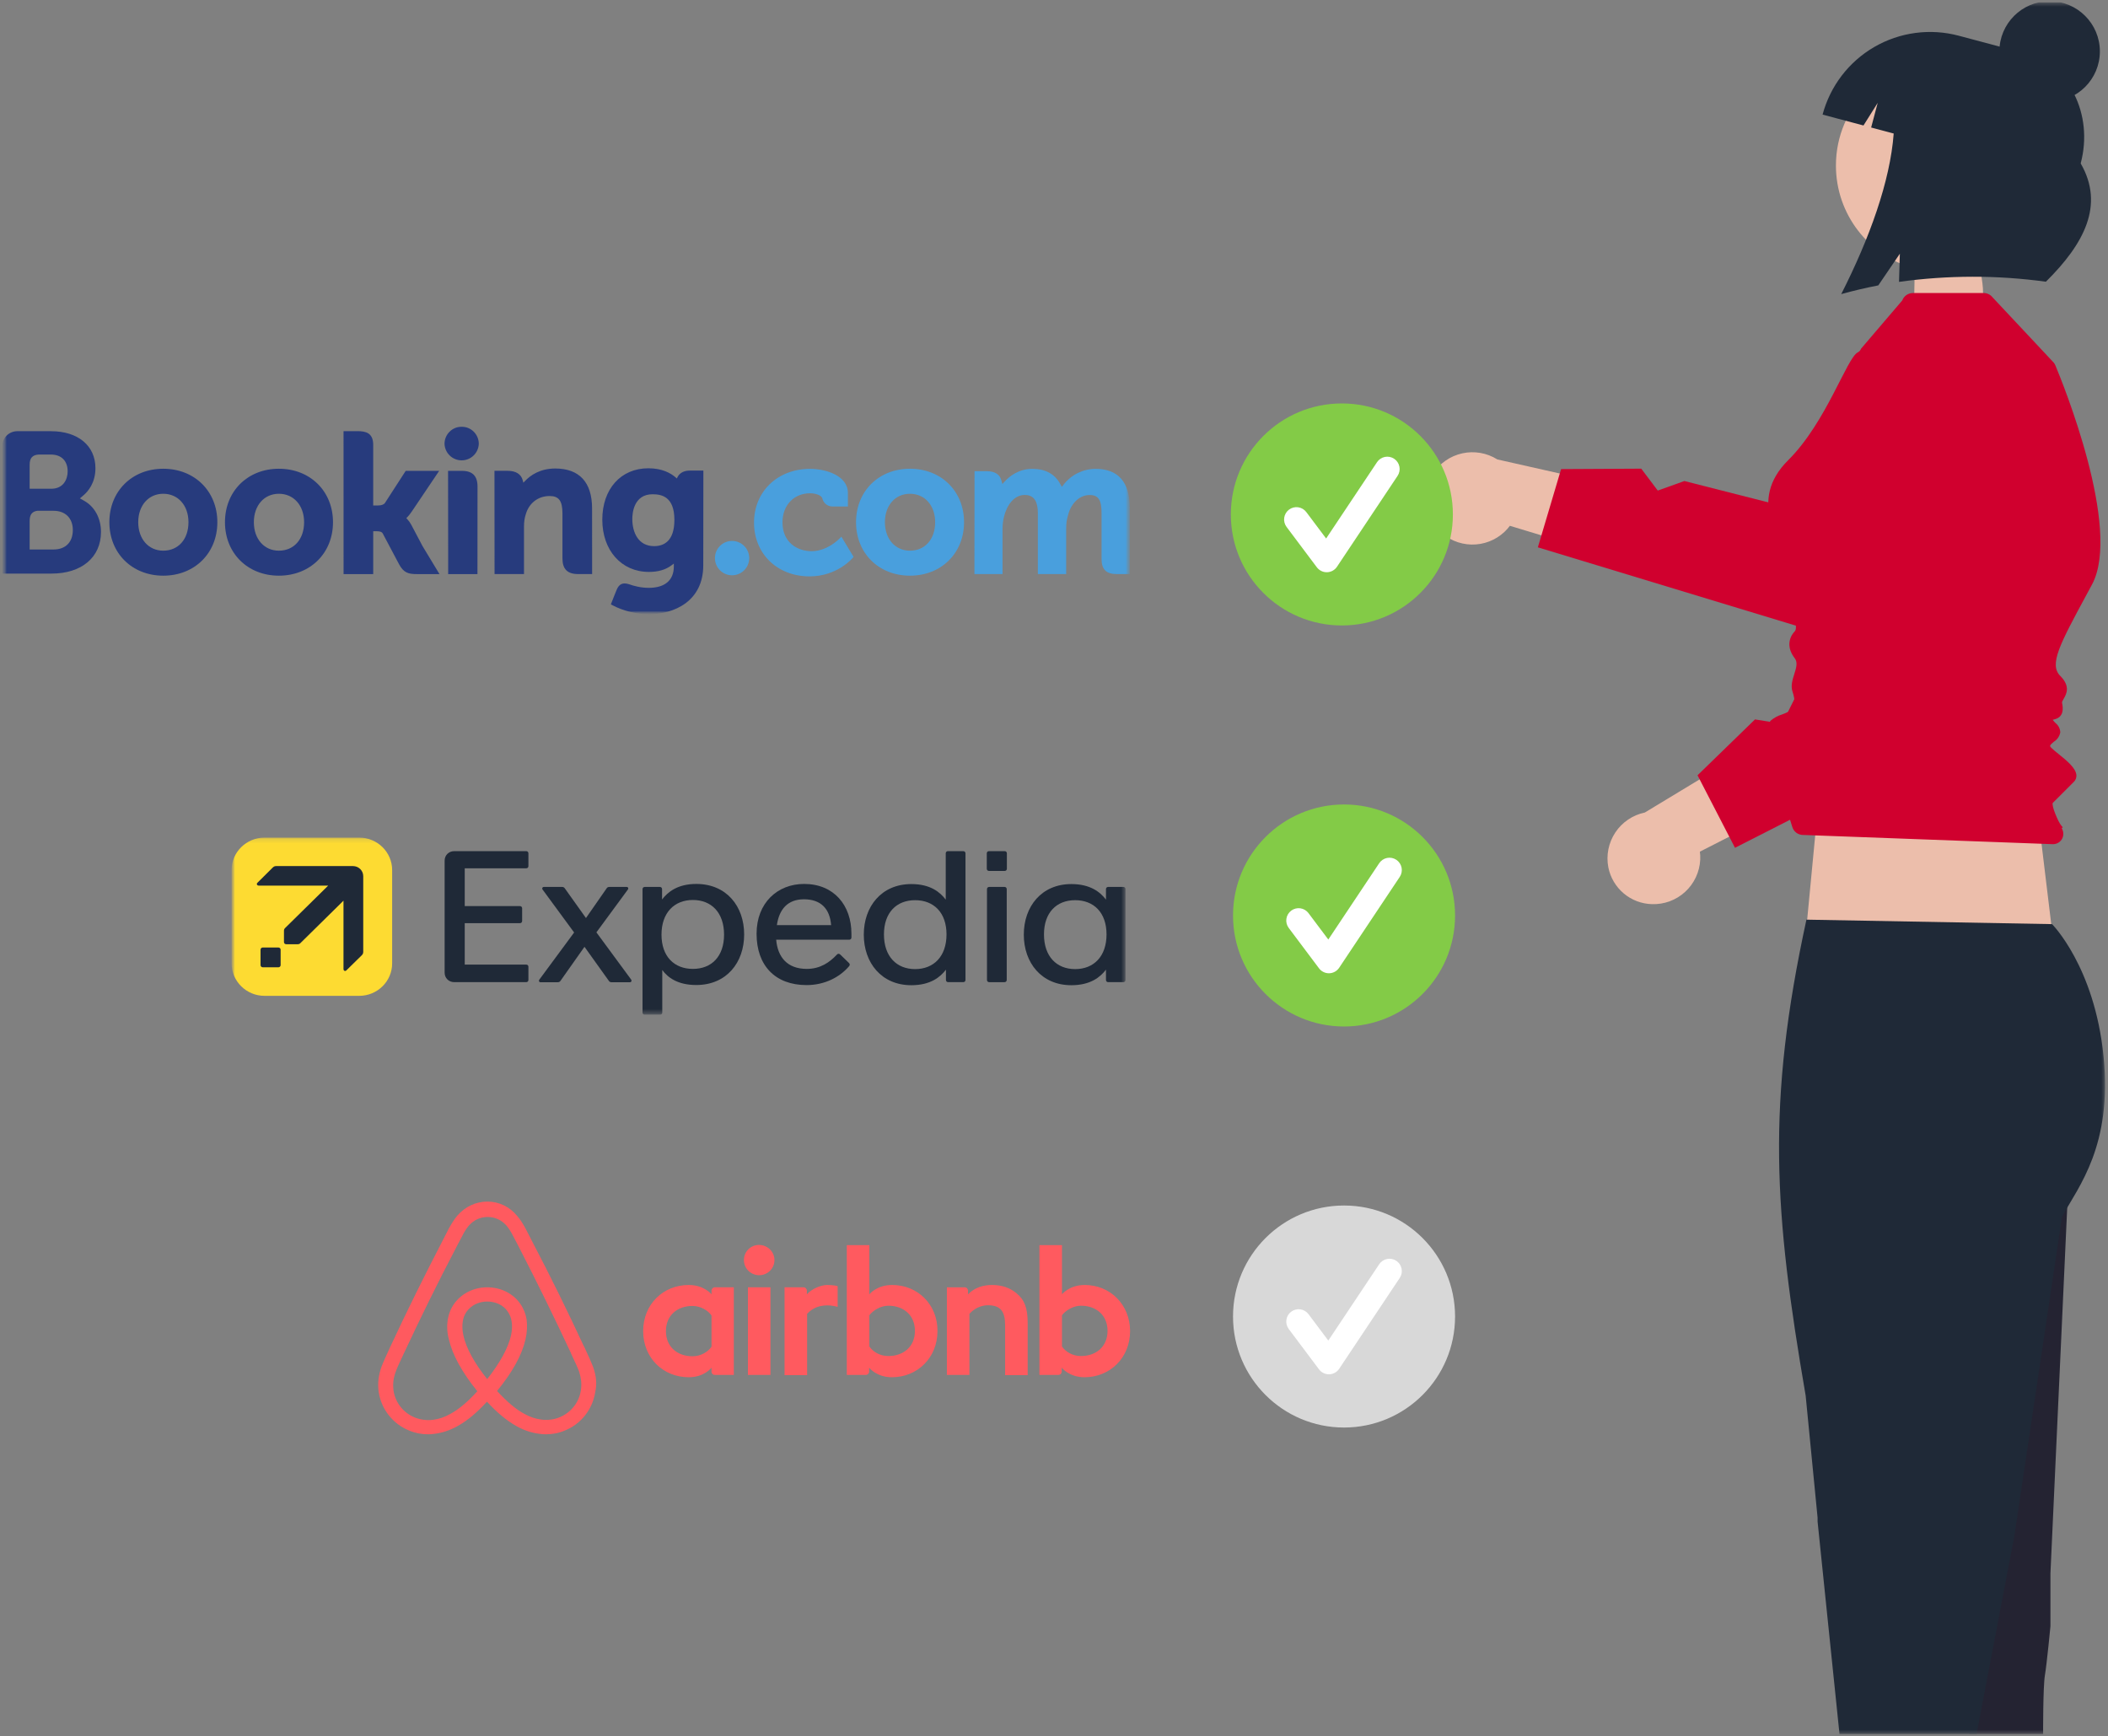 <svg width="471" height="388" viewBox="0 0 471 388" fill="none" xmlns="http://www.w3.org/2000/svg">
<rect x="0" y="0" width="471" height="388" fill="#808080" stroke="none"/>
<g clip-path="url(#clip0_95_4652)">
<mask id="mask0_95_4652" style="mask-type:luminance" maskUnits="userSpaceOnUse" x="0" y="0" width="471" height="388">
<path d="M470.5 0.5H0.5V387.5H470.5V0.5Z" fill="white"/>
</mask>
<g mask="url(#mask0_95_4652)">
<path d="M403.5 208.5L458.5 208L453 162.5H407.885L403.5 208.5Z" fill="#ECBEAB"/>
<path d="M462.5 256.5L458.141 351.55V363.378C458.141 363.378 457.332 371.827 456.901 374.361C456.471 376.896 456.5 387.5 456.5 387.5H440L423.5 322.335L462.5 256.5Z" fill="#242332"/>
<path d="M403.619 205.5L458.5 206.5C458.5 206.5 468 216 470 236C472 256 464.5 265 460.715 271.894L450.1 343.098L441.632 387.5H411.009L406.111 340.007V339.128L403.448 311.875C396.364 270.575 394.651 246.824 403.619 205.5Z" fill="#1F2937"/>
<path d="M321.502 118.518C323.413 120.484 326.02 121.62 328.761 121.682C331.501 121.744 334.157 120.726 336.154 118.848C336.594 118.432 336.997 117.977 337.357 117.49L372.572 128.164L367.169 110.014L334.556 102.661C332.223 101.196 329.407 100.708 326.717 101.302C324.026 101.897 321.678 103.526 320.18 105.839C318.929 107.789 318.379 110.106 318.619 112.41C318.859 114.714 319.876 116.868 321.502 118.518Z" fill="#ECBEAB"/>
<path d="M343.611 122.304L348.805 104.822L366.711 104.723L370.4 109.619L376.35 107.487L395.256 112.299L415.23 80.027C416.234 78.406 417.583 77.025 419.181 75.985C420.779 74.944 422.587 74.269 424.476 74.007C426.365 73.745 428.289 73.903 430.11 74.469C431.931 75.036 433.605 75.997 435.012 77.284C437.195 79.264 438.635 81.933 439.09 84.846C439.545 87.759 438.989 90.739 437.514 93.292L409.475 142.299L343.611 122.304Z" fill="#D0002E"/>
<path d="M369.098 202.035C371.838 202.128 374.505 201.141 376.523 199.286C378.542 197.431 379.75 194.857 379.888 192.119C379.917 191.513 379.892 190.907 379.814 190.306L412.598 173.593L396.124 164.255L367.518 181.557C364.82 182.118 362.452 183.718 360.925 186.011C359.398 188.304 358.834 191.107 359.357 193.812C359.807 196.084 361.016 198.136 362.786 199.631C364.556 201.125 366.782 201.973 369.098 202.035Z" fill="#ECBEAB"/>
<path d="M434.047 13.153C420.882 13.153 410.209 23.826 410.209 36.991C410.209 47.886 417.518 57.074 427.5 59.919C428.5 62.5 426 73.5 431 67C447 73.5 442.5 64 442.5 59.286C451.493 55.875 457.885 47.18 457.885 36.991C457.885 23.826 447.212 13.153 434.047 13.153Z" fill="#ECBEAB"/>
<path d="M387.659 189.441L379.287 173.239L392.126 160.757L398.178 161.73L400.99 156.069L417.954 146.435L409.985 109.328C409.585 107.463 409.601 105.533 410.032 103.675C410.462 101.817 411.298 100.078 412.478 98.579C413.658 97.082 415.154 95.862 416.859 95.008C418.565 94.155 420.437 93.688 422.344 93.64C425.291 93.554 428.178 94.481 430.525 96.265C432.872 98.049 434.536 100.583 435.242 103.446L448.996 158.207L387.659 189.441Z" fill="#D0002E"/>
<path d="M437.644 7.979L440.536 8.749L441.518 9.01L452.525 11.94C462.28 14.537 467.819 25.538 464.898 36.513C470.292 45.864 465.619 54.536 457.125 62.95C446.235 61.456 435.191 61.469 424.305 62.989L424.493 56.689L419.676 63.771C416.925 64.303 414.165 64.951 411.397 65.714C417.689 53.324 422.327 40.526 423.118 29.835L418.078 28.494L419.546 22.978L416.367 28.038L407.229 25.606C408.069 22.452 409.522 19.493 411.505 16.9C413.488 14.307 415.962 12.13 418.786 10.493C421.61 8.857 424.729 7.792 427.965 7.361C431.201 6.929 434.49 7.139 437.644 7.979Z" fill="#1F2937"/>
<path d="M402.918 186.575C402.903 186.575 402.888 186.576 402.873 186.576C402.337 186.578 401.814 186.409 401.382 186.092C400.949 185.776 400.63 185.328 400.471 184.817C397.332 174.897 393.943 162.719 395.628 161.033C396.362 160.404 397.219 159.936 398.145 159.659C400.162 158.894 401.756 158.29 400.508 154.545C399.615 151.867 402.408 148.897 401.001 147.081C399.207 144.764 399.629 142.544 401.001 141.081C402.29 139.705 398.578 133.326 400.649 126.787C400.715 126.579 400.735 126.359 400.708 126.143C400.68 125.926 400.606 125.718 400.491 125.534C397.892 121.367 390.315 111.986 399.55 102.823C408.035 94.404 412.664 79.953 415.082 78.748C415.428 78.575 415.694 78.275 415.825 77.912L425.027 67.136C425.206 66.65 425.528 66.231 425.952 65.935C426.375 65.639 426.88 65.48 427.396 65.478H443.223C443.601 65.478 443.975 65.562 444.316 65.726C444.657 65.89 444.957 66.129 445.192 66.425L458.882 81.037C459.028 81.218 459.147 81.418 459.236 81.633C460.784 85.33 474.159 118.112 467.422 130.624L466.186 132.916C460.242 143.924 457.782 148.48 460.335 151.033C462.688 153.386 461.685 155.13 461.086 156.171C460.9 156.494 460.689 156.86 460.726 157.023C461.416 160.131 459.667 160.581 458.828 160.797C458.77 160.812 458.705 160.829 458.644 160.846C458.852 161.125 459.083 161.385 459.335 161.625C459.635 161.872 459.88 162.179 460.052 162.527C460.225 162.874 460.322 163.255 460.337 163.643C460.259 164.075 460.09 164.486 459.842 164.849C459.593 165.212 459.271 165.518 458.896 165.748C458.511 166.071 458.073 166.436 458.064 166.681C458.06 166.825 458.228 167.009 458.328 167.105C458.762 167.522 459.354 168.001 459.982 168.509C461.799 169.98 463.858 171.646 463.942 173.245C463.956 173.524 463.909 173.802 463.804 174.06C463.7 174.318 463.539 174.551 463.335 174.741L458.663 179.411C458.326 180.002 459.87 183.662 460.565 184.485L460.887 184.865L460.653 185.064C460.857 185.398 460.978 185.776 461.005 186.167C461.031 186.557 460.964 186.949 460.807 187.307C460.617 187.714 460.312 188.056 459.93 188.291C459.548 188.527 459.105 188.646 458.657 188.634L402.918 186.575Z" fill="#D0002E"/>
<path d="M457.958 22.713C464.158 22.713 469.184 17.687 469.184 11.488C469.184 5.288 464.158 0.262 457.958 0.262C451.758 0.262 446.732 5.288 446.732 11.488C446.732 17.687 451.758 22.713 457.958 22.713Z" fill="#1F2937"/>
<path d="M299.818 139.762C313.518 139.762 324.624 128.656 324.624 114.956C324.624 101.256 313.518 90.15 299.818 90.15C286.118 90.15 275.012 101.256 275.012 114.956C275.012 128.656 286.118 139.762 299.818 139.762Z" fill="#83CB47"/>
<path d="M296.435 127.866C296.007 127.866 295.584 127.767 295.201 127.575C294.818 127.383 294.485 127.105 294.228 126.762L287.461 117.739C287.243 117.449 287.085 117.119 286.995 116.768C286.905 116.417 286.885 116.052 286.936 115.693C286.988 115.334 287.109 114.989 287.294 114.678C287.478 114.366 287.723 114.093 288.013 113.876C288.302 113.659 288.632 113.5 288.983 113.41C289.334 113.321 289.7 113.301 290.058 113.352C290.417 113.403 290.762 113.525 291.074 113.709C291.386 113.894 291.658 114.138 291.875 114.428L296.303 120.331L307.675 103.274C308.081 102.665 308.712 102.243 309.429 102.1C310.147 101.957 310.891 102.104 311.5 102.51C312.109 102.916 312.531 103.547 312.675 104.264C312.819 104.981 312.672 105.726 312.266 106.335L298.731 126.638C298.487 127.005 298.157 127.308 297.771 127.522C297.385 127.735 296.953 127.853 296.512 127.866C296.486 127.866 296.461 127.866 296.435 127.866Z" fill="white"/>
<mask id="mask1_95_4652" style="mask-type:luminance" maskUnits="userSpaceOnUse" x="0" y="94" width="253" height="44">
<path d="M0.5 94.5H252.5V137.251H0.5V94.5Z" fill="white"/>
</mask>
<g mask="url(#mask1_95_4652)">
<mask id="mask2_95_4652" style="mask-type:luminance" maskUnits="userSpaceOnUse" x="0" y="94" width="253" height="44">
<path d="M0.5 137.251H252.5V94.5H0.5V137.251Z" fill="white"/>
</mask>
<g mask="url(#mask2_95_4652)">
<path d="M99.32 99.179C99.32 98.164 99.724 97.19 100.442 96.472C101.16 95.754 102.134 95.351 103.15 95.351C104.165 95.351 105.139 95.754 105.857 96.472C106.576 97.19 106.979 98.164 106.979 99.179C106.942 100.17 106.522 101.108 105.808 101.795C105.094 102.483 104.141 102.867 103.15 102.867C102.158 102.867 101.205 102.483 100.491 101.795C99.777 101.108 99.357 100.17 99.32 99.179Z" fill="#273B7D"/>
<path d="M159.74 124.713C159.74 122.588 161.452 120.871 163.562 120.871C164.58 120.871 165.557 121.275 166.277 121.995C166.997 122.715 167.402 123.692 167.402 124.71C167.402 125.728 166.997 126.705 166.277 127.425C165.557 128.145 164.58 128.549 163.562 128.549C161.455 128.549 159.74 126.829 159.74 124.71" fill="#499FDD"/>
<path d="M36.476 123.05C33.18 123.05 30.886 120.432 30.886 116.689C30.886 112.949 33.179 110.333 36.478 110.333C39.793 110.333 42.11 112.949 42.11 116.689C42.11 120.491 39.844 123.05 36.476 123.05ZM36.476 104.742C29.5 104.742 24.436 109.768 24.436 116.689C24.436 123.613 29.502 128.636 36.476 128.636C43.481 128.636 48.563 123.613 48.563 116.692C48.563 109.768 43.478 104.742 36.476 104.742ZM91.905 117.289C91.662 116.819 91.355 116.386 90.993 116.001L90.779 115.78L91.004 115.567C91.324 115.228 91.651 114.828 91.966 114.364L98.126 105.214H90.649L86.022 112.373C85.761 112.757 85.233 112.949 84.441 112.949H83.388V99.416C83.388 96.71 81.7 96.342 79.878 96.342H76.758L76.766 128.285H83.39V118.702H84.011C84.766 118.702 85.278 118.79 85.515 119.201L89.169 126.095C90.19 127.967 91.206 128.285 93.121 128.285H98.195L94.414 122.035L91.907 117.289M124.06 104.689C120.689 104.689 118.54 106.187 117.335 107.454L116.935 107.859L116.791 107.307C116.439 105.95 115.244 105.206 113.449 105.206H110.481L110.5 128.276H117.079V117.644C117.079 116.604 117.212 115.703 117.489 114.879C118.22 112.386 120.263 110.837 122.815 110.837C124.868 110.837 125.671 111.922 125.671 114.721V124.771C125.671 127.16 126.777 128.276 129.169 128.276H132.3L132.289 113.602C132.289 107.774 129.444 104.689 124.06 104.689ZM103.231 105.214H100.113L100.134 123.053V128.285H103.46L103.577 128.289L105.129 128.285H106.671V128.276H106.681L106.695 108.72C106.695 106.361 105.567 105.217 103.233 105.217M62.313 123.05C59.017 123.05 56.721 120.432 56.721 116.689C56.721 112.949 59.017 110.333 62.316 110.333C65.622 110.333 67.948 112.949 67.948 116.689C67.948 120.491 65.681 123.05 62.316 123.05H62.313ZM62.313 104.742C55.331 104.742 50.265 109.768 50.265 116.689C50.265 123.613 55.332 128.636 62.316 128.636C69.31 128.636 74.403 123.613 74.403 116.692C74.403 109.768 69.31 104.742 62.316 104.742" fill="#273B7D"/>
</g>
</g>
<mask id="mask3_95_4652" style="mask-type:luminance" maskUnits="userSpaceOnUse" x="0" y="94" width="253" height="44">
<path d="M0.5 94.5H252.5V137.251H0.5V94.5Z" fill="white"/>
</mask>
<g mask="url(#mask3_95_4652)">
<mask id="mask4_95_4652" style="mask-type:luminance" maskUnits="userSpaceOnUse" x="0" y="95" width="253" height="43">
<path d="M0.5 95.343H252.447V137.195H0.5V95.343Z" fill="white"/>
</mask>
<g mask="url(#mask4_95_4652)">
<mask id="mask5_95_4652" style="mask-type:luminance" maskUnits="userSpaceOnUse" x="0" y="94" width="253" height="44">
<path d="M0.5 137.251H252.5V94.5H0.5V137.251Z" fill="white"/>
</mask>
<g mask="url(#mask5_95_4652)">
<path d="M203.313 123.05C200.017 123.05 197.718 120.432 197.718 116.689C197.718 112.948 200.017 110.333 203.313 110.333C206.625 110.333 208.948 112.948 208.948 116.689C208.948 120.491 206.681 123.05 203.313 123.05ZM203.313 104.742C196.331 104.742 191.268 109.768 191.268 116.689C191.268 123.613 196.331 128.636 203.313 128.636C210.31 128.636 215.401 123.613 215.401 116.692C215.401 109.768 210.307 104.742 203.313 104.742Z" fill="#499FDD"/>
<path d="M146.158 122.036C142.56 122.036 141.28 118.9 141.28 115.96C141.28 114.664 141.608 110.443 145.814 110.443C147.902 110.443 150.683 111.041 150.683 116.176C150.683 121.02 148.222 122.036 146.158 122.036ZM154.099 105.154C152.851 105.154 151.891 105.652 151.408 106.561L151.227 106.913L150.923 106.647C149.862 105.73 147.958 104.639 144.867 104.639C138.715 104.639 134.574 109.26 134.574 116.13C134.574 122.998 138.859 127.797 144.99 127.797C147.083 127.797 148.739 127.307 150.051 126.315L150.558 125.934V126.573C150.558 129.655 148.566 131.356 144.952 131.356C143.195 131.356 141.598 130.93 140.526 130.541C139.134 130.119 138.312 130.469 137.75 131.868L137.227 133.159L136.488 135.046L136.944 135.289C139.259 136.515 142.27 137.249 144.99 137.249C150.59 137.249 157.134 134.382 157.134 126.315L157.158 105.154H154.099Z" fill="#273B7D"/>
</g>
</g>
</g>
<mask id="mask6_95_4652" style="mask-type:luminance" maskUnits="userSpaceOnUse" x="0" y="94" width="253" height="44">
<path d="M0.5 94.5H252.5V137.251H0.5V94.5Z" fill="white"/>
</mask>
<g mask="url(#mask6_95_4652)">
<mask id="mask7_95_4652" style="mask-type:luminance" maskUnits="userSpaceOnUse" x="0" y="94" width="253" height="44">
<path d="M0.5 137.251H252.5V94.5H0.5V137.251Z" fill="white"/>
</mask>
<g mask="url(#mask7_95_4652)">
<path d="M11.98 122.787L6.625 122.782V116.383C6.625 115.013 7.156 114.304 8.327 114.138H11.98C14.585 114.138 16.271 115.781 16.273 118.439C16.271 121.169 14.628 122.785 11.98 122.785V122.787ZM6.625 105.521V103.836C6.625 102.362 7.249 101.661 8.617 101.57H11.359C13.708 101.57 15.116 102.975 15.116 105.33C15.116 107.121 14.151 109.214 11.444 109.214H6.625V105.521ZM18.817 111.91L17.849 111.366L18.695 110.643C19.679 109.798 21.324 107.897 21.324 104.618C21.324 99.594 17.431 96.353 11.401 96.353H3.737C2.875 96.384 2.058 96.746 1.455 97.363C0.852 97.981 0.51 98.806 0.5 99.669V128.17H11.537C18.239 128.17 22.564 124.523 22.564 118.873C22.564 115.831 21.167 113.232 18.817 111.91Z" fill="#273B7D"/>
<path d="M244.787 104.767C243.429 104.772 242.089 105.082 240.867 105.674C239.645 106.266 238.571 107.125 237.725 108.188L237.251 108.79L236.877 108.116C235.656 105.895 233.56 104.767 230.645 104.767C227.587 104.767 225.536 106.473 224.584 107.487L223.96 108.161L223.72 107.273C223.373 105.994 222.235 105.292 220.512 105.292H217.747L217.72 128.274H224V118.13C224 117.239 224.112 116.362 224.333 115.442C224.933 112.989 226.581 110.353 229.352 110.617C231.059 110.782 231.896 112.102 231.896 114.65V128.274H238.221V118.13C238.221 117.018 238.325 116.186 238.576 115.354C239.083 113.013 240.805 110.614 243.477 110.614C245.413 110.614 246.128 111.707 246.128 114.65V124.915C246.128 127.235 247.163 128.274 249.485 128.274H252.44L252.445 113.603C252.445 107.74 249.864 104.767 244.787 104.767ZM187.629 120.295C187.611 120.319 184.909 123.166 181.349 123.166C178.107 123.166 174.832 121.177 174.832 116.738C174.832 112.904 177.371 110.225 181.008 110.225C182.187 110.225 183.531 110.646 183.741 111.358L183.771 111.478C183.905 111.968 184.197 112.4 184.602 112.707C185.007 113.014 185.502 113.179 186.011 113.176L189.451 113.181V110.174C189.451 106.207 184.403 104.767 181.008 104.767C173.744 104.767 168.475 109.822 168.475 116.786C168.475 123.745 173.685 128.794 180.875 128.794C187.109 128.794 190.501 124.696 190.533 124.656L190.715 124.432L187.989 119.913L187.629 120.295Z" fill="#499FDD"/>
</g>
</g>
<path d="M300.306 229.375C314.006 229.375 325.112 218.269 325.112 204.569C325.112 190.869 314.006 179.763 300.306 179.763C286.606 179.763 275.5 190.869 275.5 204.569C275.5 218.269 286.606 229.375 300.306 229.375Z" fill="#83CB47"/>
<path d="M296.921 217.479C296.493 217.479 296.07 217.379 295.687 217.187C295.304 216.996 294.971 216.718 294.714 216.375L287.946 207.351C287.729 207.061 287.571 206.731 287.481 206.38C287.391 206.029 287.371 205.664 287.422 205.305C287.474 204.947 287.595 204.602 287.78 204.29C287.964 203.978 288.208 203.706 288.498 203.488C288.788 203.271 289.118 203.113 289.469 203.023C289.82 202.933 290.185 202.913 290.544 202.964C290.903 203.015 291.248 203.137 291.56 203.322C291.872 203.506 292.144 203.75 292.361 204.04L296.789 209.943L308.16 192.886C308.566 192.278 309.198 191.856 309.915 191.712C310.632 191.569 311.377 191.717 311.986 192.122C312.595 192.528 313.017 193.159 313.161 193.876C313.305 194.594 313.158 195.339 312.752 195.947L299.217 216.25C298.972 216.617 298.643 216.92 298.257 217.134C297.871 217.348 297.439 217.465 296.998 217.478C296.972 217.478 296.947 217.479 296.921 217.479Z" fill="white"/>
<mask id="mask8_95_4652" style="mask-type:luminance" maskUnits="userSpaceOnUse" x="51" y="182" width="202" height="45">
<path d="M252.5 182.763H51.5V226.763H252.5V182.763Z" fill="white"/>
</mask>
<g mask="url(#mask8_95_4652)">
<mask id="mask9_95_4652" style="mask-type:luminance" maskUnits="userSpaceOnUse" x="51" y="187" width="201" height="40">
<path d="M251.461 187.163H51.738V226.763H251.461V187.163Z" fill="white"/>
</mask>
<g mask="url(#mask9_95_4652)">
<path d="M80.246 222.526H59.113C55.048 222.526 51.738 219.266 51.738 215.245V194.428C51.738 190.423 55.048 187.163 59.113 187.163H80.246C84.327 187.163 87.62 190.423 87.62 194.428V215.245C87.636 219.266 84.327 222.526 80.246 222.526Z" fill="#FDDB32"/>
<path d="M62.704 215.649V212.218C62.704 211.939 62.483 211.722 62.2 211.722H58.717C58.434 211.722 58.213 211.939 58.213 212.218V215.649C58.213 215.929 58.434 216.146 58.717 216.146H62.2C62.483 216.146 62.704 215.929 62.704 215.649Z" fill="#1F2937"/>
<path d="M81.161 212.699V195.794C81.161 194.537 80.137 193.528 78.86 193.528H61.699C61.352 193.528 61.148 193.652 60.927 193.869L57.507 197.269C57.255 197.517 57.428 197.89 57.807 197.89H73.329L63.7 207.374C63.527 207.545 63.448 207.716 63.448 207.995V210.495C63.448 210.79 63.653 210.991 63.953 210.991H66.49C66.789 210.991 66.962 210.914 67.12 210.743L76.748 201.258V216.549C76.748 216.921 77.127 217.092 77.379 216.844L80.83 213.46C81.035 213.242 81.161 213.04 81.161 212.699Z" fill="#1F2937"/>
<path d="M133.257 208.338L140.286 198.776C140.49 198.481 140.333 198.186 139.986 198.186H136.157C135.952 198.186 135.684 198.264 135.558 198.481L130.925 205.14L126.182 198.481C126.056 198.279 125.803 198.186 125.583 198.186H121.501C121.297 198.186 121.155 198.357 121.155 198.527C121.155 198.605 121.155 198.698 121.233 198.776L128.278 208.369L120.509 218.894C120.304 219.189 120.461 219.484 120.761 219.484H124.622C124.826 219.484 125.094 219.406 125.22 219.189L130.594 211.567L136.047 219.189C136.173 219.406 136.425 219.484 136.645 219.484H140.758C140.963 219.484 141.105 219.313 141.105 219.142C141.105 219.065 141.058 218.972 141.026 218.894L133.257 208.338Z" fill="#1F2937"/>
<path d="M117.563 190.19C117.862 190.19 118.067 190.392 118.067 190.687V193.528C118.067 193.823 117.862 194.025 117.563 194.025H103.837V202.469H116.16C116.459 202.469 116.664 202.671 116.664 202.966V205.791C116.664 206.086 116.459 206.288 116.16 206.288H103.837V215.54H117.563C117.862 215.54 118.067 215.742 118.067 216.037V218.971C118.067 219.266 117.862 219.467 117.563 219.467H101.505C100.275 219.467 99.346 218.552 99.346 217.341V192.317C99.346 191.106 100.275 190.19 101.505 190.19H117.563Z" fill="#1F2937"/>
<path d="M155.571 197.519C151.411 197.519 149.204 199.319 147.928 200.996V198.683C147.928 198.388 147.724 198.186 147.424 198.186H144.066C143.767 198.186 143.562 198.403 143.562 198.683V226.252C143.562 226.547 143.767 226.749 144.066 226.749H147.471C147.77 226.749 147.975 226.547 147.975 226.252V216.752C149.204 218.428 151.411 220.105 155.571 220.105C162.331 220.105 166.271 215.091 166.271 208.804C166.271 202.517 162.331 197.519 155.571 197.519ZM154.814 216.504C150.654 216.504 147.801 213.74 147.801 208.851C147.801 203.961 150.654 201.104 154.814 201.104C158.975 201.104 161.78 203.945 161.78 208.851C161.78 213.74 158.975 216.504 154.814 216.504Z" fill="#1F2937"/>
<path d="M179.666 197.519C173.757 197.519 169.045 201.71 169.045 208.649C169.045 215.758 173.205 220.121 180.217 220.121C184.252 220.121 187.608 218.366 189.689 215.929C189.814 215.805 189.862 215.681 189.862 215.557C189.862 215.432 189.814 215.308 189.689 215.184L187.735 213.29C187.608 213.166 187.482 213.12 187.356 213.12C187.23 213.12 187.104 213.197 186.978 213.321C185.37 215.044 183.275 216.504 180.265 216.504C175.868 216.504 173.757 213.834 173.425 209.984H189.735C190.034 209.984 190.24 209.766 190.24 209.487V208.649C190.24 202.284 186.332 197.519 179.666 197.519ZM173.583 206.724C174.088 203.231 175.946 200.949 179.635 200.949C183.416 200.949 185.418 203.076 185.701 206.724H173.583Z" fill="#1F2937"/>
<path d="M250.973 198.185H247.617C247.317 198.185 247.112 198.386 247.112 198.681V201.025C245.836 199.349 243.63 197.548 239.375 197.548C232.709 197.548 228.754 202.562 228.754 208.849C228.754 215.136 232.709 220.15 239.375 220.15C243.63 220.15 245.836 218.349 247.112 216.673V218.97C247.112 219.265 247.317 219.467 247.617 219.467H250.973C251.273 219.467 251.478 219.265 251.478 218.97V198.681C251.493 198.386 251.273 198.185 250.973 198.185ZM240.226 216.549C236.066 216.549 233.261 213.708 233.261 208.802C233.261 203.913 236.066 201.149 240.226 201.149C244.386 201.149 247.238 203.913 247.238 208.802C247.238 213.708 244.386 216.549 240.226 216.549Z" fill="#1F2937"/>
<path d="M215.219 190.19H211.815C211.515 190.19 211.311 190.392 211.311 190.687V201.026C210.034 199.349 207.875 197.548 203.621 197.548C196.955 197.548 193 202.563 193 208.849C193 215.136 196.955 220.15 203.621 220.15C207.875 220.15 210.081 218.35 211.357 216.673V218.971C211.357 219.266 211.563 219.467 211.862 219.467H215.219C215.518 219.467 215.722 219.266 215.722 218.971V190.687C215.722 190.392 215.518 190.19 215.219 190.19ZM204.471 216.549C200.312 216.549 197.506 213.708 197.506 208.803C197.506 203.913 200.312 201.15 204.471 201.15C208.632 201.15 211.484 203.913 211.484 208.803C211.484 213.708 208.632 216.549 204.471 216.549Z" fill="#1F2937"/>
<path d="M224.469 190.19C224.768 190.19 224.972 190.392 224.972 190.687V194.118C224.972 194.413 224.768 194.615 224.469 194.615H220.986C220.686 194.615 220.482 194.413 220.482 194.118V190.687C220.482 190.392 220.686 190.19 220.986 190.19H224.469Z" fill="#1F2937"/>
<path d="M224.434 198.186C224.734 198.186 224.938 198.388 224.938 198.683V218.972C224.938 219.267 224.734 219.468 224.434 219.468H221.03C220.731 219.468 220.525 219.267 220.525 218.972V198.683C220.525 198.388 220.731 198.186 221.03 198.186H224.434Z" fill="#1F2937"/>
</g>
</g>
<path d="M300.306 318.987C314.006 318.987 325.112 307.881 325.112 294.181C325.112 280.481 314.006 269.375 300.306 269.375C286.606 269.375 275.5 280.481 275.5 294.181C275.5 307.881 286.606 318.987 300.306 318.987Z" fill="#D8D8D8"/>
<path d="M173.041 281.566C173.041 283.44 171.519 284.949 169.629 284.949C167.74 284.949 166.218 283.44 166.218 281.566C166.218 279.692 167.688 278.183 169.629 278.183C171.572 278.235 173.041 279.744 173.041 281.566ZM158.975 288.385V289.218C158.975 289.218 157.349 287.135 153.885 287.135C148.165 287.135 143.703 291.455 143.703 297.441C143.703 303.375 148.112 307.747 153.885 307.747C157.401 307.747 158.975 305.613 158.975 305.613V306.498C158.975 306.914 159.291 307.226 159.71 307.226H163.961V287.654H159.71C159.291 287.655 158.975 288.02 158.975 288.385ZM158.975 300.929C158.189 302.074 156.614 303.063 154.725 303.063C151.366 303.063 148.794 300.981 148.794 297.441C148.794 293.901 151.366 291.819 154.725 291.819C156.562 291.819 158.241 292.86 158.975 293.953V300.929ZM167.11 287.655H172.148V307.227H167.11V287.655ZM242.372 287.134C238.907 287.134 237.28 289.217 237.28 289.217V278.235H232.242V307.227H236.494C236.914 307.227 237.228 306.863 237.228 306.498V305.614C237.228 305.614 238.855 307.748 242.318 307.748C248.039 307.748 252.5 303.377 252.5 297.443C252.5 291.508 248.039 287.134 242.372 287.134ZM241.532 303.011C239.589 303.011 238.068 302.023 237.28 300.877V293.901C238.068 292.86 239.747 291.767 241.532 291.767C244.89 291.767 247.462 293.849 247.462 297.389C247.462 300.929 244.891 303.011 241.532 303.011ZM229.618 295.62V307.279H224.579V296.192C224.579 292.966 223.53 291.663 220.697 291.663C219.176 291.663 217.601 292.444 216.602 293.59V307.228H211.565V287.656H215.552C215.972 287.656 216.287 288.02 216.287 288.385V289.218C217.757 287.708 219.699 287.135 221.64 287.135C223.845 287.135 225.682 287.76 227.152 289.009C228.935 290.467 229.618 292.34 229.618 295.62ZM199.335 287.134C195.872 287.134 194.244 289.217 194.244 289.217V278.235H189.206V307.227H193.457C193.877 307.227 194.192 306.863 194.192 306.498V305.614C194.192 305.614 195.819 307.748 199.282 307.748C205.003 307.748 209.464 303.377 209.464 297.443C209.517 291.508 205.056 287.134 199.335 287.134ZM198.495 303.011C196.553 303.011 195.032 302.023 194.244 300.877V293.901C195.032 292.86 196.711 291.767 198.495 291.767C201.854 291.767 204.426 293.849 204.426 297.389C204.426 300.929 201.854 303.011 198.495 303.011ZM184.85 287.134C186.371 287.134 187.159 287.395 187.159 287.395V292.027C187.159 292.027 182.96 290.622 180.337 293.589V307.279H175.297V287.655H179.549C179.969 287.655 180.283 288.02 180.283 288.384V289.217C181.229 288.124 183.276 287.134 184.85 287.134ZM132.525 305.457C132.263 304.833 132 304.156 131.738 303.583C131.317 302.647 130.897 301.761 130.531 300.929L130.478 300.877C126.857 293.068 122.974 285.157 118.879 277.35L118.722 277.037C118.291 276.227 117.872 275.412 117.463 274.591C116.938 273.653 116.413 272.665 115.574 271.728C113.894 269.646 111.48 268.5 108.909 268.5C106.284 268.5 103.922 269.646 102.191 271.623C101.404 272.56 100.826 273.549 100.302 274.486C99.892 275.307 99.472 276.122 99.043 276.933L98.885 277.246C94.844 285.053 90.908 292.964 87.286 300.772L87.233 300.876C86.866 301.71 86.446 302.594 86.026 303.53C85.764 304.103 85.502 304.728 85.24 305.404C84.557 307.33 84.347 309.152 84.61 311.026C85.187 314.93 87.811 318.208 91.433 319.667C92.797 320.24 94.215 320.5 95.684 320.5C96.103 320.5 96.628 320.448 97.048 320.395C98.781 320.187 100.565 319.615 102.297 318.626C104.449 317.429 106.496 315.712 108.805 313.213C111.114 315.712 113.213 317.429 115.312 318.626C117.045 319.615 118.829 320.187 120.561 320.395C120.981 320.449 121.506 320.5 121.926 320.5C123.396 320.5 124.865 320.24 126.177 319.667C129.851 318.208 132.422 314.878 133 311.026C133.417 309.205 133.207 307.384 132.525 305.457ZM108.856 308.164C106.021 304.624 104.184 301.293 103.555 298.483C103.293 297.286 103.24 296.245 103.398 295.308C103.502 294.475 103.818 293.745 104.238 293.121C105.235 291.716 106.914 290.831 108.856 290.831C110.799 290.831 112.53 291.664 113.475 293.121C113.895 293.745 114.21 294.475 114.316 295.308C114.473 296.245 114.42 297.338 114.158 298.483C113.526 301.241 111.689 304.573 108.856 308.164ZM129.795 310.61C129.428 313.317 127.591 315.66 125.02 316.701C123.761 317.221 122.395 317.377 121.032 317.221C119.72 317.064 118.407 316.648 117.043 315.868C115.154 314.826 113.265 313.213 111.06 310.818C114.523 306.603 116.623 302.75 117.41 299.316C117.778 297.702 117.831 296.245 117.672 294.891C117.463 293.59 116.99 292.392 116.256 291.351C114.628 289.008 111.898 287.655 108.855 287.655C105.812 287.655 103.083 289.061 101.456 291.351C100.721 292.392 100.248 293.59 100.038 294.891C99.829 296.245 99.881 297.754 100.301 299.316C101.088 302.75 103.239 306.654 106.65 310.87C104.499 313.265 102.557 314.879 100.667 315.92C99.302 316.701 97.991 317.117 96.679 317.273C95.263 317.429 93.897 317.221 92.69 316.753C90.119 315.712 88.282 313.369 87.915 310.662C87.758 309.361 87.862 308.06 88.387 306.603C88.544 306.082 88.807 305.562 89.07 304.937C89.437 304.104 89.856 303.219 90.276 302.334L90.329 302.231C93.95 294.475 97.834 286.563 101.875 278.86L102.032 278.547C102.453 277.767 102.873 276.934 103.292 276.153C103.712 275.32 104.184 274.539 104.762 273.862C105.864 272.614 107.333 271.936 108.96 271.936C110.588 271.936 112.057 272.614 113.159 273.862C113.737 274.54 114.209 275.321 114.629 276.153C115.049 276.934 115.469 277.767 115.888 278.547L116.046 278.86C120.026 286.595 123.858 294.404 127.54 302.283V302.335C127.96 303.169 128.327 304.105 128.747 304.939C129.009 305.562 129.272 306.082 129.429 306.603C129.848 307.955 130.005 309.257 129.795 310.61Z" fill="#FF5A5F"/>
<path d="M296.921 307.091C296.493 307.091 296.07 306.991 295.687 306.8C295.304 306.608 294.971 306.33 294.714 305.987L287.946 296.964C287.729 296.674 287.571 296.344 287.481 295.993C287.391 295.642 287.371 295.276 287.422 294.918C287.474 294.559 287.595 294.214 287.78 293.902C287.964 293.59 288.208 293.318 288.498 293.101C288.788 292.883 289.118 292.725 289.469 292.635C289.82 292.545 290.185 292.525 290.544 292.577C290.903 292.628 291.248 292.749 291.56 292.934C291.872 293.118 292.144 293.363 292.361 293.653L296.789 299.555L308.16 282.498C308.566 281.89 309.198 281.468 309.915 281.325C310.632 281.181 311.377 281.329 311.986 281.735C312.595 282.14 313.017 282.771 313.161 283.489C313.305 284.206 313.158 284.951 312.752 285.56L299.217 305.862C298.972 306.229 298.643 306.533 298.257 306.746C297.871 306.96 297.439 307.078 296.998 307.09C296.972 307.091 296.947 307.091 296.921 307.091Z" fill="white"/>
</g>
</g>
<defs>
<clipPath id="clip0_95_4652">
<rect width="470" height="387" fill="white" transform="translate(0.5 0.5)"/>
</clipPath>
</defs>
</svg>
